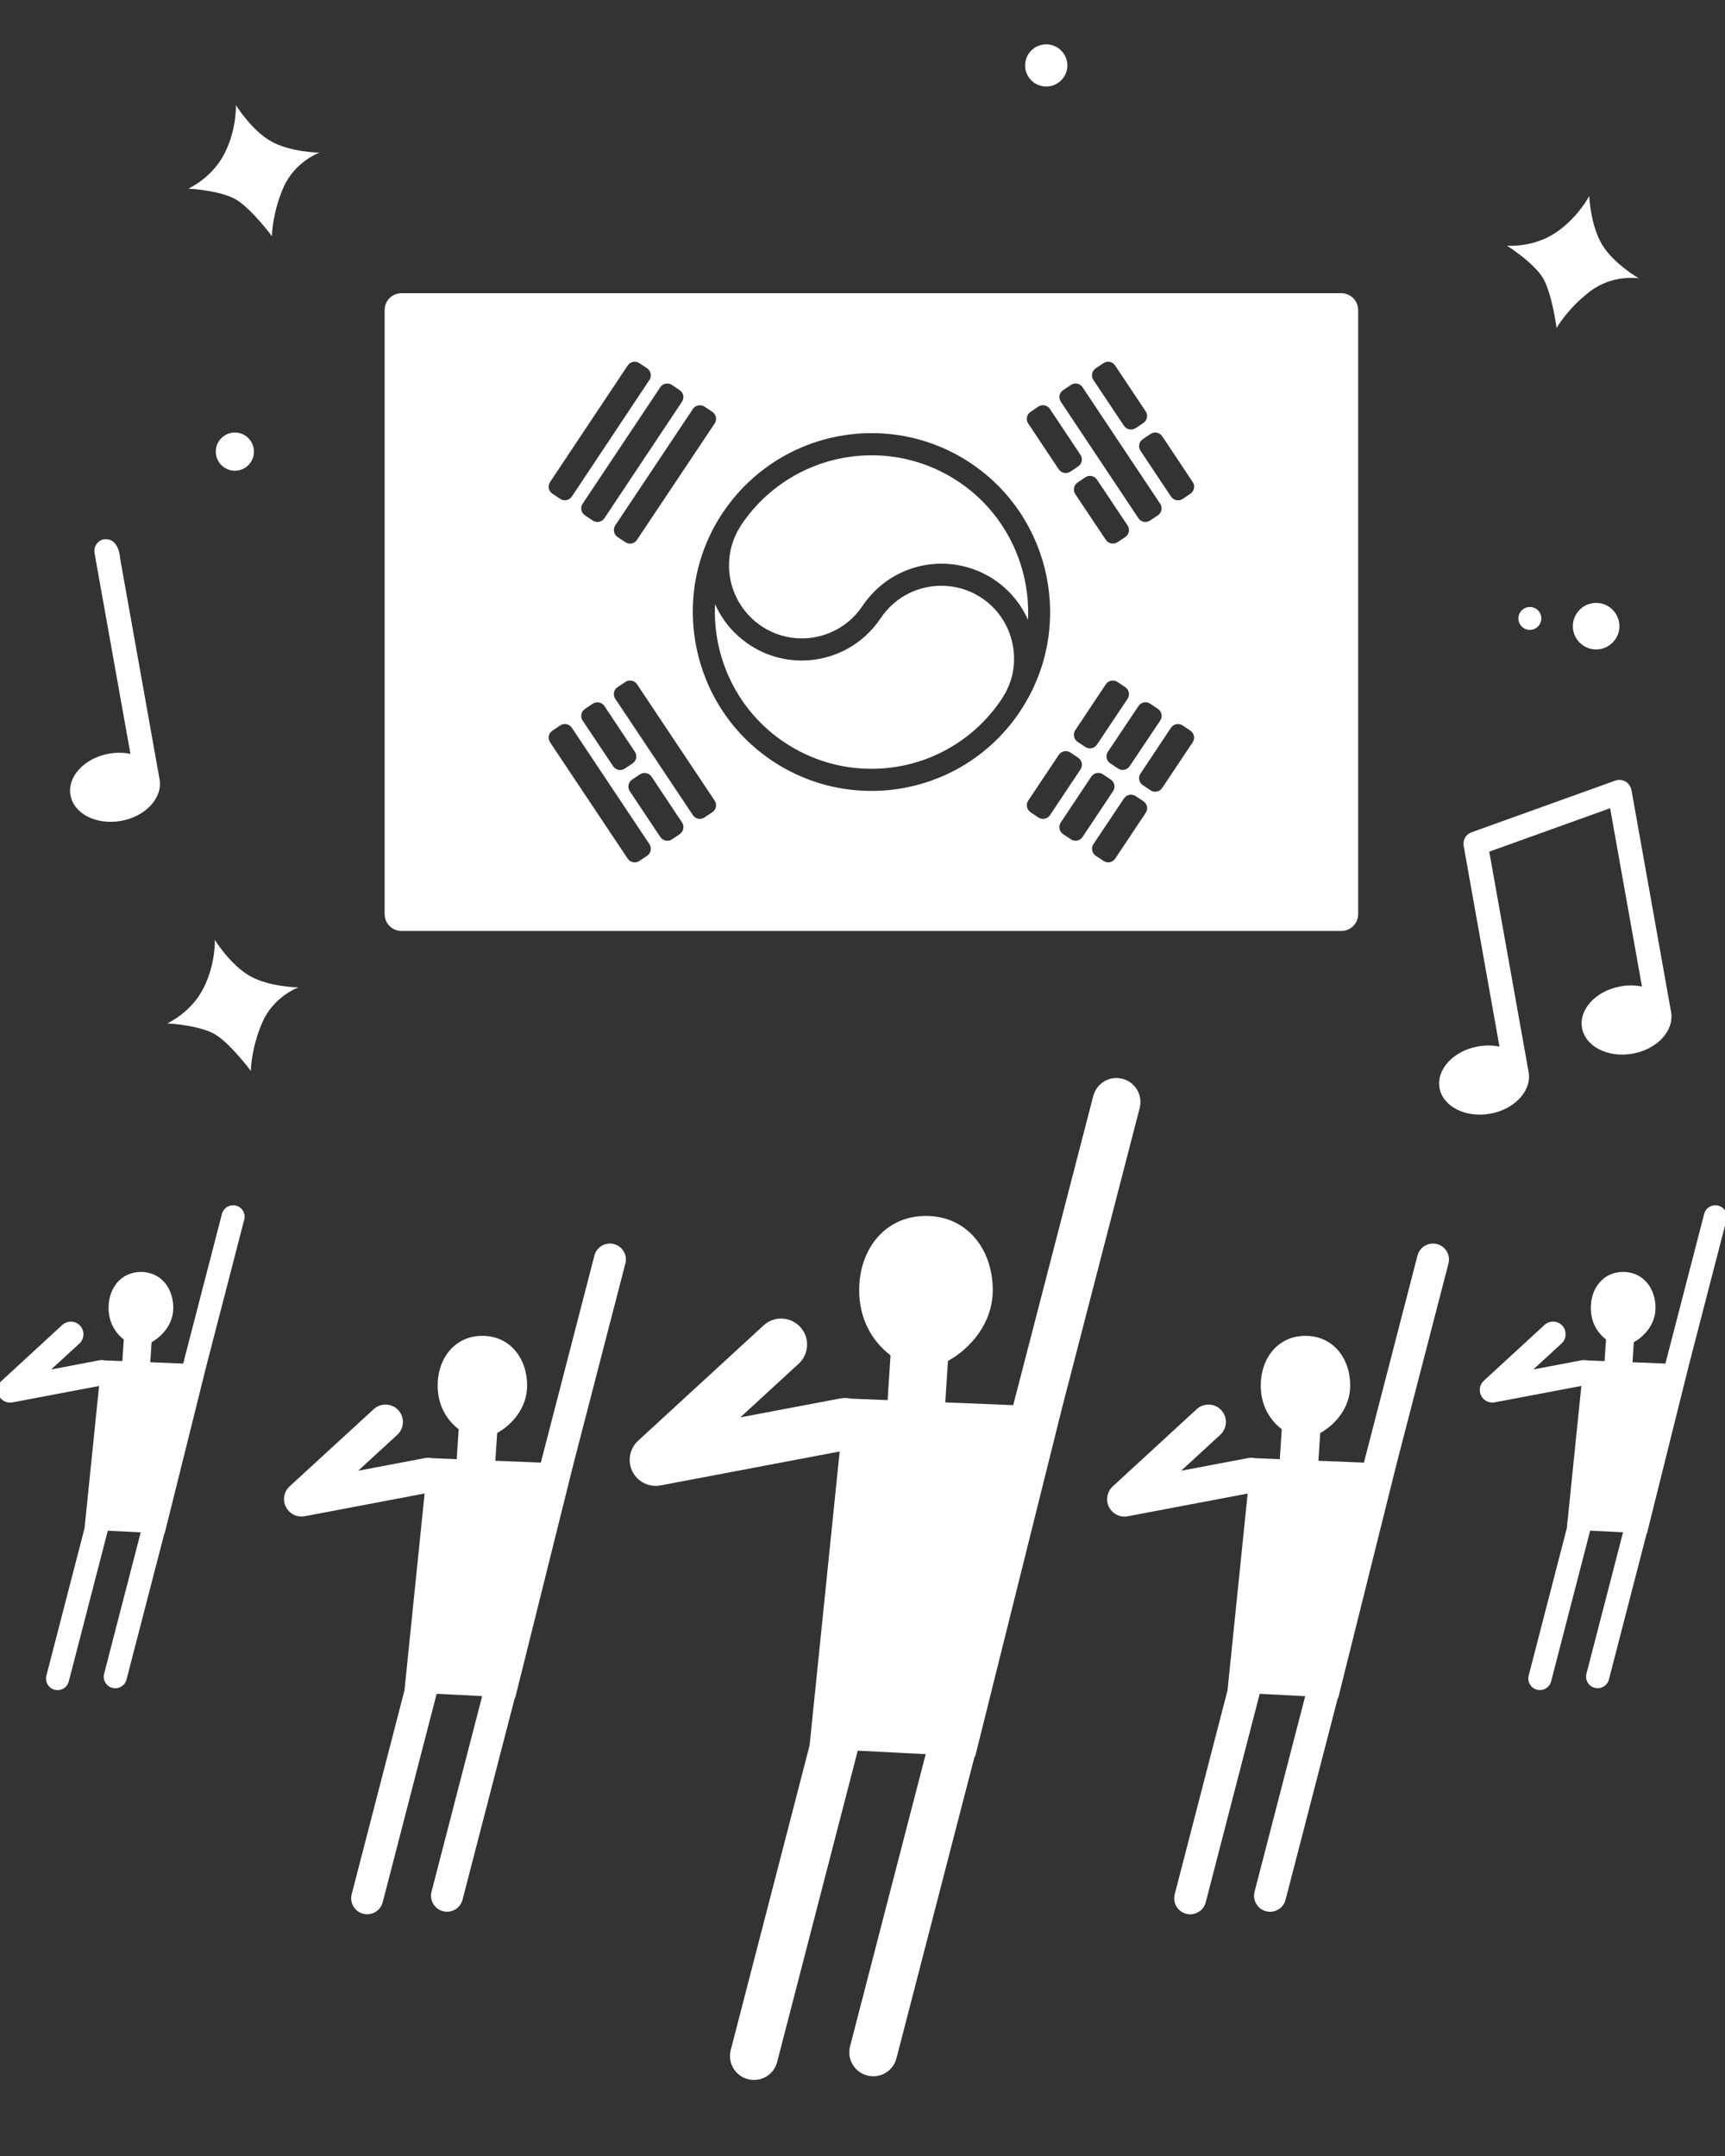 <svg enable-background="new 0 0 312 390" height="390" viewBox="0 0 312 390" width="312" xmlns="http://www.w3.org/2000/svg"><rect x="0" y="0" width="312" height="390" fill="#333333" stroke="none"/><g fill="#fff"><g><path d="m 173.35 87.12 c -4.67 -3.11 -10.09 -4.76 -15.67 -4.76 -9.52 0 -18.36 4.72 -23.63 12.63 l -.01 .01 c -.12 .18 -.22 .36 -.32 .54 -.13 .22 -.27 .44 -.39 .67 -.08 .15 -.14 .3 -.21 .45 -.12 .25 -.24 .5 -.34 .75 -.04 .11 -.08 .22 -.12 .33 -.11 .3 -.22 .61 -.31 .91 -.02 .06 -.03 .12 -.04 .18 -.1 .36 -.19 .73 -.25 1.1 v .02 c -.81 4.48 .78 9.2 4.33 12.29 .09 .08 .17 .17 .27 .24 .09 .08 .2 .14 .3 .22 .25 .19 .5 .39 .77 .57 2.17 1.45 4.69 2.21 7.29 2.21 3.31 0 6.45 -1.24 8.85 -3.4 .8 -.72 1.51 -1.55 2.13 -2.47 .43 -.65 .91 -1.26 1.42 -1.84 3.23 -3.67 7.9 -5.81 12.88 -5.81 1.8 0 3.58 .29 5.27 .84 1.49 .48 2.91 1.16 4.24 2.04 .02 .01 .04 .03 .06 .05 .4 .27 .78 .55 1.14 .84 .14 .11 .28 .23 .42 .35 .24 .21 .48 .42 .7 .64 .15 .14 .3 .28 .45 .43 .23 .24 .45 .49 .67 .74 .26 .29 .5 .6 .73 .91 .1 .13 .19 .25 .28 .38 .19 .26 .37 .53 .54 .81 .05 .07 .09 .15 .13 .22 .38 .62 .72 1.26 1.01 1.92 .43 -9.65 -4.02 -19.3 -12.59 -25.01 z"/><path d="m 177.55 108.16 c -.81 -.54 -1.68 -.99 -2.58 -1.33 -1.5 -.57 -3.09 -.87 -4.71 -.87 -3.32 0 -6.46 1.23 -8.85 3.4 -.8 .72 -1.51 1.55 -2.12 2.46 -.8 1.2 -1.73 2.28 -2.77 3.22 -3.12 2.83 -7.21 4.44 -11.53 4.44 -3.39 0 -6.68 -1 -9.5 -2.89 -.43 -.29 -.84 -.6 -1.24 -.92 -.12 -.09 -.23 -.19 -.34 -.28 -.28 -.23 -.54 -.48 -.8 -.72 -.13 -.12 -.25 -.24 -.37 -.36 -.31 -.32 -.61 -.65 -.9 -.99 -.17 -.2 -.32 -.41 -.48 -.61 -.12 -.16 -.25 -.32 -.36 -.49 -.17 -.25 -.34 -.49 -.5 -.75 -.07 -.1 -.13 -.21 -.19 -.31 -.34 -.57 -.65 -1.15 -.93 -1.76 -.02 -.03 -.03 -.06 -.05 -.1 -.46 9.64 4 19.28 12.57 25 4.68 3.12 10.11 4.77 15.7 4.77 9.51 0 18.33 -4.72 23.59 -12.64 l .02 -.03 c .08 -.13 .15 -.26 .23 -.39 .16 -.26 .32 -.52 .47 -.79 .06 -.12 .11 -.23 .17 -.35 .14 -.28 .27 -.56 .39 -.85 .03 -.08 .06 -.16 .09 -.24 .13 -.34 .25 -.67 .35 -1.01 .01 -.02 .01 -.05 .02 -.07 1.49 -5.35 -.52 -11.3 -5.38 -14.54 z"/><path d="m 242.61 53.04 h -170 c -1.68 0 -3.04 1.36 -3.04 3.04 v 109.28 c 0 1.68 1.36 3.04 3.04 3.04 h 170 c 1.67 0 3.04 -1.36 3.04 -3.04 v -109.29 c -.01 -1.67 -1.37 -3.03 -3.04 -3.03 z m -44.43 13.59 l 1.41 -.94 c .7 -.47 1.64 -.28 2.1 .42 l 5.53 8.3 c .47 .7 .27 1.65 -.43 2.11 l -1.4 .93 c -.7 .46 -1.64 .27 -2.1 -.43 l -5.53 -8.29 c -.46 -.69 -.28 -1.64 .42 -2.1 z m -5.89 3.94 l 1.41 -.94 c .7 -.47 1.64 -.28 2.1 .42 l 14.04 21.07 c .47 .7 .28 1.64 -.42 2.1 l -1.41 .94 c -.7 .47 -1.64 .28 -2.1 -.42 l -14.04 -21.07 c -.47 -.7 -.28 -1.64 .42 -2.1 z m 2.19 61.52 l 5.53 -8.31 c .46 -.7 1.41 -.89 2.1 -.42 l 1.41 .94 c .7 .47 .89 1.41 .42 2.11 l -5.54 8.29 c -.46 .7 -1.4 .88 -2.1 .42 l -1.4 -.93 c -.69 -.46 -.88 -1.41 -.42 -2.1 z m .42 -44.81 l 1.4 -.94 c .7 -.47 1.64 -.28 2.11 .42 l 5.53 8.28 c .47 .7 .28 1.65 -.42 2.11 l -1.4 .93 c -.7 .46 -1.64 .27 -2.1 -.42 l -5.53 -8.27 c -.47 -.7 -.28 -1.64 .41 -2.11 z m 5.49 48.7 l 5.53 -8.27 c .47 -.7 1.41 -.89 2.1 -.42 l 1.41 .94 c .7 .47 .89 1.41 .42 2.1 l -5.53 8.27 c -.47 .7 -1.41 .88 -2.1 .42 l -1.41 -.94 c -.7 -.46 -.89 -1.4 -.42 -2.1 z m -13.99 -61.48 l 1.4 -.94 c .7 -.47 1.64 -.28 2.1 .42 l 5.52 8.29 c .46 .7 .28 1.64 -.42 2.1 l -1.4 .94 c -.7 .47 -1.64 .28 -2.11 -.42 l -5.52 -8.29 c -.46 -.69 -.27 -1.63 .43 -2.1 z m -58.97 -.94 l 1.41 .94 c .7 .47 .89 1.41 .42 2.1 l -14.05 21.06 c -.46 .7 -1.4 .89 -2.1 .42 l -1.4 -.93 c -.7 -.46 -.89 -1.41 -.43 -2.11 l 14.04 -21.06 c .47 -.69 1.41 -.88 2.11 -.42 z m -5.9 -3.93 l 1.4 .94 c .7 .47 .88 1.41 .42 2.1 l -14.03 21.07 c -.47 .7 -1.41 .89 -2.11 .42 l -1.41 -.94 c -.7 -.47 -.89 -1.41 -.42 -2.1 l 14.04 -21.07 c .47 -.7 1.42 -.89 2.11 -.42 z m -12.21 58.09 l 5.51 8.27 c .47 .7 .28 1.64 -.42 2.1 l -1.4 .94 c -.7 .47 -1.64 .28 -2.11 -.42 l -5.52 -8.27 c -.47 -.7 -.28 -1.64 .42 -2.1 l 1.4 -.94 c .71 -.47 1.66 -.28 2.12 .42 z m -9.83 -40.52 l 14.04 -21.09 c .47 -.7 1.41 -.89 2.11 -.42 l 1.4 .94 c .7 .47 .88 1.41 .42 2.1 l -14.03 21.09 c -.46 .7 -1.41 .89 -2.11 .42 l -1.41 -.94 c -.7 -.46 -.89 -1.4 -.42 -2.1 z m 17.55 67.6 l -1.4 .94 c -.7 .47 -1.64 .28 -2.11 -.42 l -14.04 -21.04 c -.47 -.7 -.28 -1.64 .42 -2.11 l 1.41 -.94 c .7 -.47 1.64 -.28 2.11 .42 l 14.03 21.05 c .46 .7 .27 1.64 -.42 2.1 z m 5.9 -3.91 l -1.4 .94 c -.7 .47 -1.64 .28 -2.11 -.42 l -5.52 -8.29 c -.46 -.7 -.28 -1.64 .42 -2.1 l 1.41 -.94 c .7 -.47 1.64 -.28 2.11 .42 l 5.52 8.29 c .45 .69 .26 1.63 -.43 2.1 z m 5.89 -3.96 l -1.41 .94 c -.7 .47 -1.64 .28 -2.1 -.42 l -14.04 -21.05 c -.47 -.7 -.28 -1.64 .42 -2.1 l 1.41 -.94 c .7 -.47 1.64 -.28 2.11 .42 l 14.04 21.05 c .46 .69 .27 1.64 -.43 2.1 z m 55.77 -18.41 l -.05 .07 c -.01 .02 -.02 .04 -.03 .06 -6 9.03 -16.06 14.42 -26.92 14.42 -6.39 0 -12.58 -1.88 -17.92 -5.44 -14.75 -9.85 -18.82 -29.9 -9.07 -44.71 l .1 -.15 s 0 -.01 .01 -.01 c 6.02 -9.02 16.1 -14.41 26.96 -14.41 6.38 0 12.57 1.88 17.89 5.43 14.76 9.86 18.81 29.93 9.03 44.74 z m 3.2 19.35 l -1.4 -.94 c -.7 -.47 -.89 -1.41 -.42 -2.11 l 5.52 -8.27 c .47 -.7 1.41 -.89 2.11 -.42 l 1.4 .94 c .7 .47 .88 1.41 .42 2.1 l -5.51 8.27 c -.48 .71 -1.42 .9 -2.12 .43 z m 5.9 3.96 l -1.42 -.94 c -.7 -.47 -.89 -1.41 -.42 -2.11 l 5.52 -8.29 c .47 -.7 1.41 -.89 2.11 -.42 l 1.41 .94 c .7 .47 .89 1.41 .42 2.1 l -5.52 8.29 c -.46 .71 -1.4 .89 -2.1 .43 z m 13.52 -4.79 l -5.52 8.28 c -.47 .7 -1.41 .89 -2.1 .42 l -1.41 -.94 c -.7 -.47 -.89 -1.41 -.42 -2.11 l 5.53 -8.27 c .47 -.69 1.4 -.88 2.1 -.42 l 1.4 .93 c .7 .46 .89 1.41 .42 2.11 z m 8.5 -12.77 l -5.52 8.27 c -.47 .7 -1.4 .89 -2.1 .42 l -1.4 -.93 c -.7 -.46 -.89 -1.41 -.42 -2.1 l 5.51 -8.28 c .47 -.7 1.41 -.89 2.11 -.42 l 1.4 .94 c .7 .46 .89 1.41 .42 2.1 z m -.41 -44.96 l -1.4 .94 c -.7 .47 -1.64 .28 -2.11 -.42 l -5.52 -8.29 c -.46 -.7 -.28 -1.64 .42 -2.1 l 1.4 -.94 c .7 -.47 1.64 -.28 2.11 .42 l 5.52 8.29 c .46 .69 .27 1.63 -.42 2.1 z"/></g><path d="m 203.02 195.14 c -2.32 -.6 -4.68 .79 -5.28 3.11 l -14.48 55.93 -12.29 -.5 .49 -7.49 c 4.03 -2.26 8.1 -6.79 8.1 -12.82 0 -7.41 -4.67 -13.42 -12.08 -13.42 s -12.08 6.01 -12.08 13.42 c 0 5.1 2.21 9.14 5.67 11.8 l -.53 8.1 -6.67 -.27 c -.61 -.14 -1.25 -.16 -1.9 -.03 l -18.07 3.42 10.56 -9.71 c 1.91 -1.76 2.04 -4.73 .28 -6.64 s -4.73 -2.04 -6.64 -.28 l -22.69 20.86 c -1.55 1.42 -1.96 3.7 -1.02 5.57 .81 1.61 2.45 2.59 4.2 2.59 .29 0 .58 -.03 .88 -.08 l 32.4 -6.14 -5.44 53.17 -14.26 55.1 c -.6 2.31 .79 4.68 3.11 5.28 s 4.68 -.79 5.28 -3.11 l 14.58 -56.32 12.29 .63 -13.68 52.85 c -.6 2.31 .79 4.68 3.11 5.28 s 4.68 -.79 5.28 -3.11 l 14.13 -54.57 h .1 l 15.75 -63.19 14.01 -54.12 c .6 -2.35 -.79 -4.71 -3.11 -5.31 z"/><path d="m 259.91 225.04 c -1.55 -.4 -3.13 .53 -3.53 2.08 l -9.69 37.45 -8.23 -.33 .33 -5.02 c 2.7 -1.51 5.42 -4.55 5.42 -8.59 0 -4.96 -3.12 -8.99 -8.09 -8.99 s -8.09 4.03 -8.09 8.99 c 0 3.41 1.48 6.12 3.8 7.9 l -.35 5.42 -4.47 -.18 c -.41 -.09 -.84 -.1 -1.27 -.02 l -12.1 2.29 7.07 -6.5 c 1.28 -1.18 1.36 -3.17 .19 -4.45 -1.18 -1.28 -3.17 -1.36 -4.45 -.19 l -15.19 13.97 c -1.03 .95 -1.31 2.47 -.69 3.73 .54 1.08 1.64 1.74 2.81 1.74 .19 0 .39 -.02 .59 -.06 l 21.69 -4.11 -3.64 35.6 -9.55 36.89 c -.4 1.55 .53 3.13 2.08 3.53 s 3.13 -.53 3.53 -2.08 l 9.76 -37.71 8.23 .42 -9.16 35.38 c -.4 1.55 .53 3.13 2.08 3.53 s 3.13 -.53 3.53 -2.08 l 9.46 -36.54 h .07 l 10.55 -42.31 9.38 -36.24 c .41 -1.54 -.52 -3.12 -2.07 -3.52 z"/><path d="m 111.04 225.04 c -1.55 -.4 -3.13 .53 -3.53 2.08 l -9.69 37.45 -8.23 -.33 .33 -5.02 c 2.7 -1.51 5.42 -4.55 5.42 -8.59 0 -4.96 -3.13 -8.99 -8.09 -8.99 s -8.09 4.03 -8.09 8.99 c 0 3.41 1.48 6.12 3.8 7.9 l -.35 5.42 -4.46 -.18 c -.41 -.09 -.84 -.1 -1.27 -.02 l -12.1 2.29 7.08 -6.5 c 1.28 -1.18 1.36 -3.17 .19 -4.45 -1.18 -1.28 -3.17 -1.36 -4.45 -.19 l -15.21 13.96 c -1.04 .95 -1.32 2.47 -.68 3.73 .54 1.08 1.64 1.74 2.81 1.74 .19 0 .39 -.02 .59 -.06 l 21.69 -4.11 -3.64 35.6 -9.55 36.89 c -.4 1.55 .53 3.13 2.08 3.53 s 3.13 -.53 3.53 -2.08 l 9.76 -37.71 8.23 .42 -9.16 35.38 c -.4 1.55 .53 3.13 2.08 3.53 s 3.13 -.53 3.53 -2.08 l 9.46 -36.54 h .07 l 10.54 -42.31 9.38 -36.24 c .41 -1.53 -.52 -3.11 -2.07 -3.51 z"/><path d="m 310.79 218.09 c -1.12 -.29 -2.27 .39 -2.56 1.5 l -7.01 27.07 -5.95 -.24 .24 -3.63 c 1.95 -1.09 3.92 -3.29 3.92 -6.21 0 -3.59 -2.26 -6.5 -5.85 -6.5 s -5.85 2.91 -5.85 6.5 c 0 2.47 1.07 4.42 2.75 5.71 l -.26 3.92 -3.23 -.13 c -.3 -.07 -.61 -.08 -.92 -.02 l -8.74 1.66 5.11 -4.7 c .92 -.85 .98 -2.29 .14 -3.22 -.85 -.93 -2.29 -.99 -3.22 -.14 l -10.98 10.1 c -.75 .69 -.95 1.79 -.49 2.7 .39 .78 1.19 1.25 2.03 1.25 .14 0 .28 -.02 .42 -.04 l 15.68 -2.97 -2.63 25.73 -6.9 26.67 c -.29 1.12 .38 2.26 1.51 2.55 1.12 .29 2.26 -.39 2.55 -1.51 l 7.06 -27.26 5.95 .3 -6.62 25.58 c -.29 1.12 .38 2.27 1.5 2.55 s 2.26 -.38 2.56 -1.5 l 6.83 -26.41 h .05 l 7.62 -30.59 6.78 -26.19 c .31 -1.09 -.37 -2.23 -1.49 -2.53 z"/><path d="m 42.7 218.09 c -1.12 -.29 -2.27 .39 -2.56 1.5 l -7.01 27.07 -5.95 -.24 .24 -3.63 c 1.95 -1.09 3.92 -3.29 3.92 -6.21 0 -3.59 -2.26 -6.5 -5.85 -6.5 s -5.85 2.91 -5.85 6.5 c 0 2.47 1.07 4.42 2.75 5.71 l -.26 3.92 -3.23 -.13 c -.3 -.07 -.61 -.08 -.92 -.02 l -8.73 1.67 5.11 -4.7 c .92 -.85 .98 -2.29 .13 -3.22 s -2.29 -.99 -3.22 -.14 l -10.98 10.1 c -.75 .69 -.95 1.79 -.5 2.7 .39 .78 1.19 1.25 2.03 1.25 .14 0 .28 -.02 .42 -.04 l 15.68 -2.97 -2.63 25.73 -6.9 26.67 c -.29 1.12 .38 2.26 1.5 2.55 s 2.26 -.39 2.55 -1.51 l 7.06 -27.26 5.95 .3 -6.62 25.58 c -.29 1.12 .38 2.27 1.5 2.55 s 2.26 -.38 2.55 -1.5 l 6.84 -26.41 h .05 l 7.62 -30.59 6.78 -26.19 c .32 -1.1 -.35 -2.24 -1.47 -2.54 z"/><path d="m 293.99 141.37 c -.56 -.32 -1.22 -.38 -1.83 -.17 l -26.02 9.36 c -1 .36 -1.6 1.39 -1.41 2.44 l 6.48 36.32 c -1.2 -.25 -2.52 -.28 -3.88 -.03 -4.45 .79 -7.56 4.16 -6.96 7.52 s 4.69 5.44 9.14 4.65 7.56 -4.16 6.97 -7.52 l -7.12 -39.88 21.86 -7.86 5.76 32.26 c -1.2 -.25 -2.53 -.28 -3.88 -.03 -4.45 .79 -7.56 4.16 -6.96 7.52 s 4.69 5.44 9.14 4.65 7.56 -4.16 6.97 -7.52 l -7.17 -40.18 c -.15 -.66 -.53 -1.21 -1.09 -1.53 z"/><path d="m 18.51 97.61 c -1 .36 -1.6 1.39 -1.41 2.44 l 6.49 36.32 c -1.2 -.25 -2.53 -.28 -3.88 -.04 -4.45 .8 -7.57 4.16 -6.96 7.52 .6 3.36 4.69 5.44 9.14 4.64 4.45 -.79 7.56 -4.16 6.97 -7.52 l -7.12 -39.88 c -.02 0 -.11 -4.12 -3.23 -3.48 z"/><path d="m 38.86 170.02 s 2.75 4.47 6.3 6.51 c 3.54 2.03 8.81 2.08 8.81 2.08 s -4.45 1.59 -6.51 6.3 c -2.06 4.7 -2.09 8.81 -2.09 8.81 s -3.52 -4.73 -6.3 -6.51 -8.81 -2.09 -8.81 -2.09 4.25 -1.89 6.51 -6.3 c 2.26 -4.4 2.09 -8.8 2.09 -8.8 z"/><path d="m 287.44 35.46 s .22 5.25 2.31 8.76 c 2.1 3.51 6.67 6.13 6.67 6.13 s -4.66 -.78 -8.76 2.31 -6.12 6.67 -6.12 6.67 -.76 -5.84 -2.31 -8.76 c -1.56 -2.92 -6.67 -6.13 -6.67 -6.13 s 4.63 .43 8.76 -2.31 c 4.11 -2.74 6.12 -6.67 6.12 -6.67 z"/><path d="m 42.48 78.24 c 1.91 0 3.45 1.55 3.45 3.45 0 1.91 -1.54 3.46 -3.45 3.46 s -3.45 -1.55 -3.45 -3.46 c 0 -1.9 1.54 -3.45 3.45 -3.45 z"/><path d="m 189.23 8.02 c 2.11 0 3.82 1.71 3.82 3.82 s -1.71 3.81 -3.82 3.81 -3.82 -1.7 -3.82 -3.81 1.71 -3.82 3.82 -3.82 z"/><path d="m 288.69 109.06 c 2.32 0 4.21 1.89 4.21 4.21 s -1.89 4.21 -4.21 4.21 -4.21 -1.89 -4.21 -4.21 1.89 -4.21 4.21 -4.21 z"/><path d="m 276.7 109.8 c 1.15 0 2.08 .92 2.08 2.07 0 1.14 -.93 2.07 -2.08 2.07 -1.14 0 -2.07 -.93 -2.07 -2.07 0 -1.15 .93 -2.07 2.07 -2.07 z"/><path d="m 42.67 19.02 s 2.75 4.47 6.3 6.51 c 3.54 2.03 8.81 2.08 8.81 2.08 s -4.45 1.59 -6.51 6.3 c -2.06 4.7 -2.09 8.81 -2.09 8.81 s -3.51 -4.73 -6.3 -6.51 c -2.78 -1.78 -8.81 -2.09 -8.81 -2.09 s 4.25 -1.89 6.51 -6.3 c 2.27 -4.4 2.09 -8.8 2.09 -8.8 z"/></g></svg>